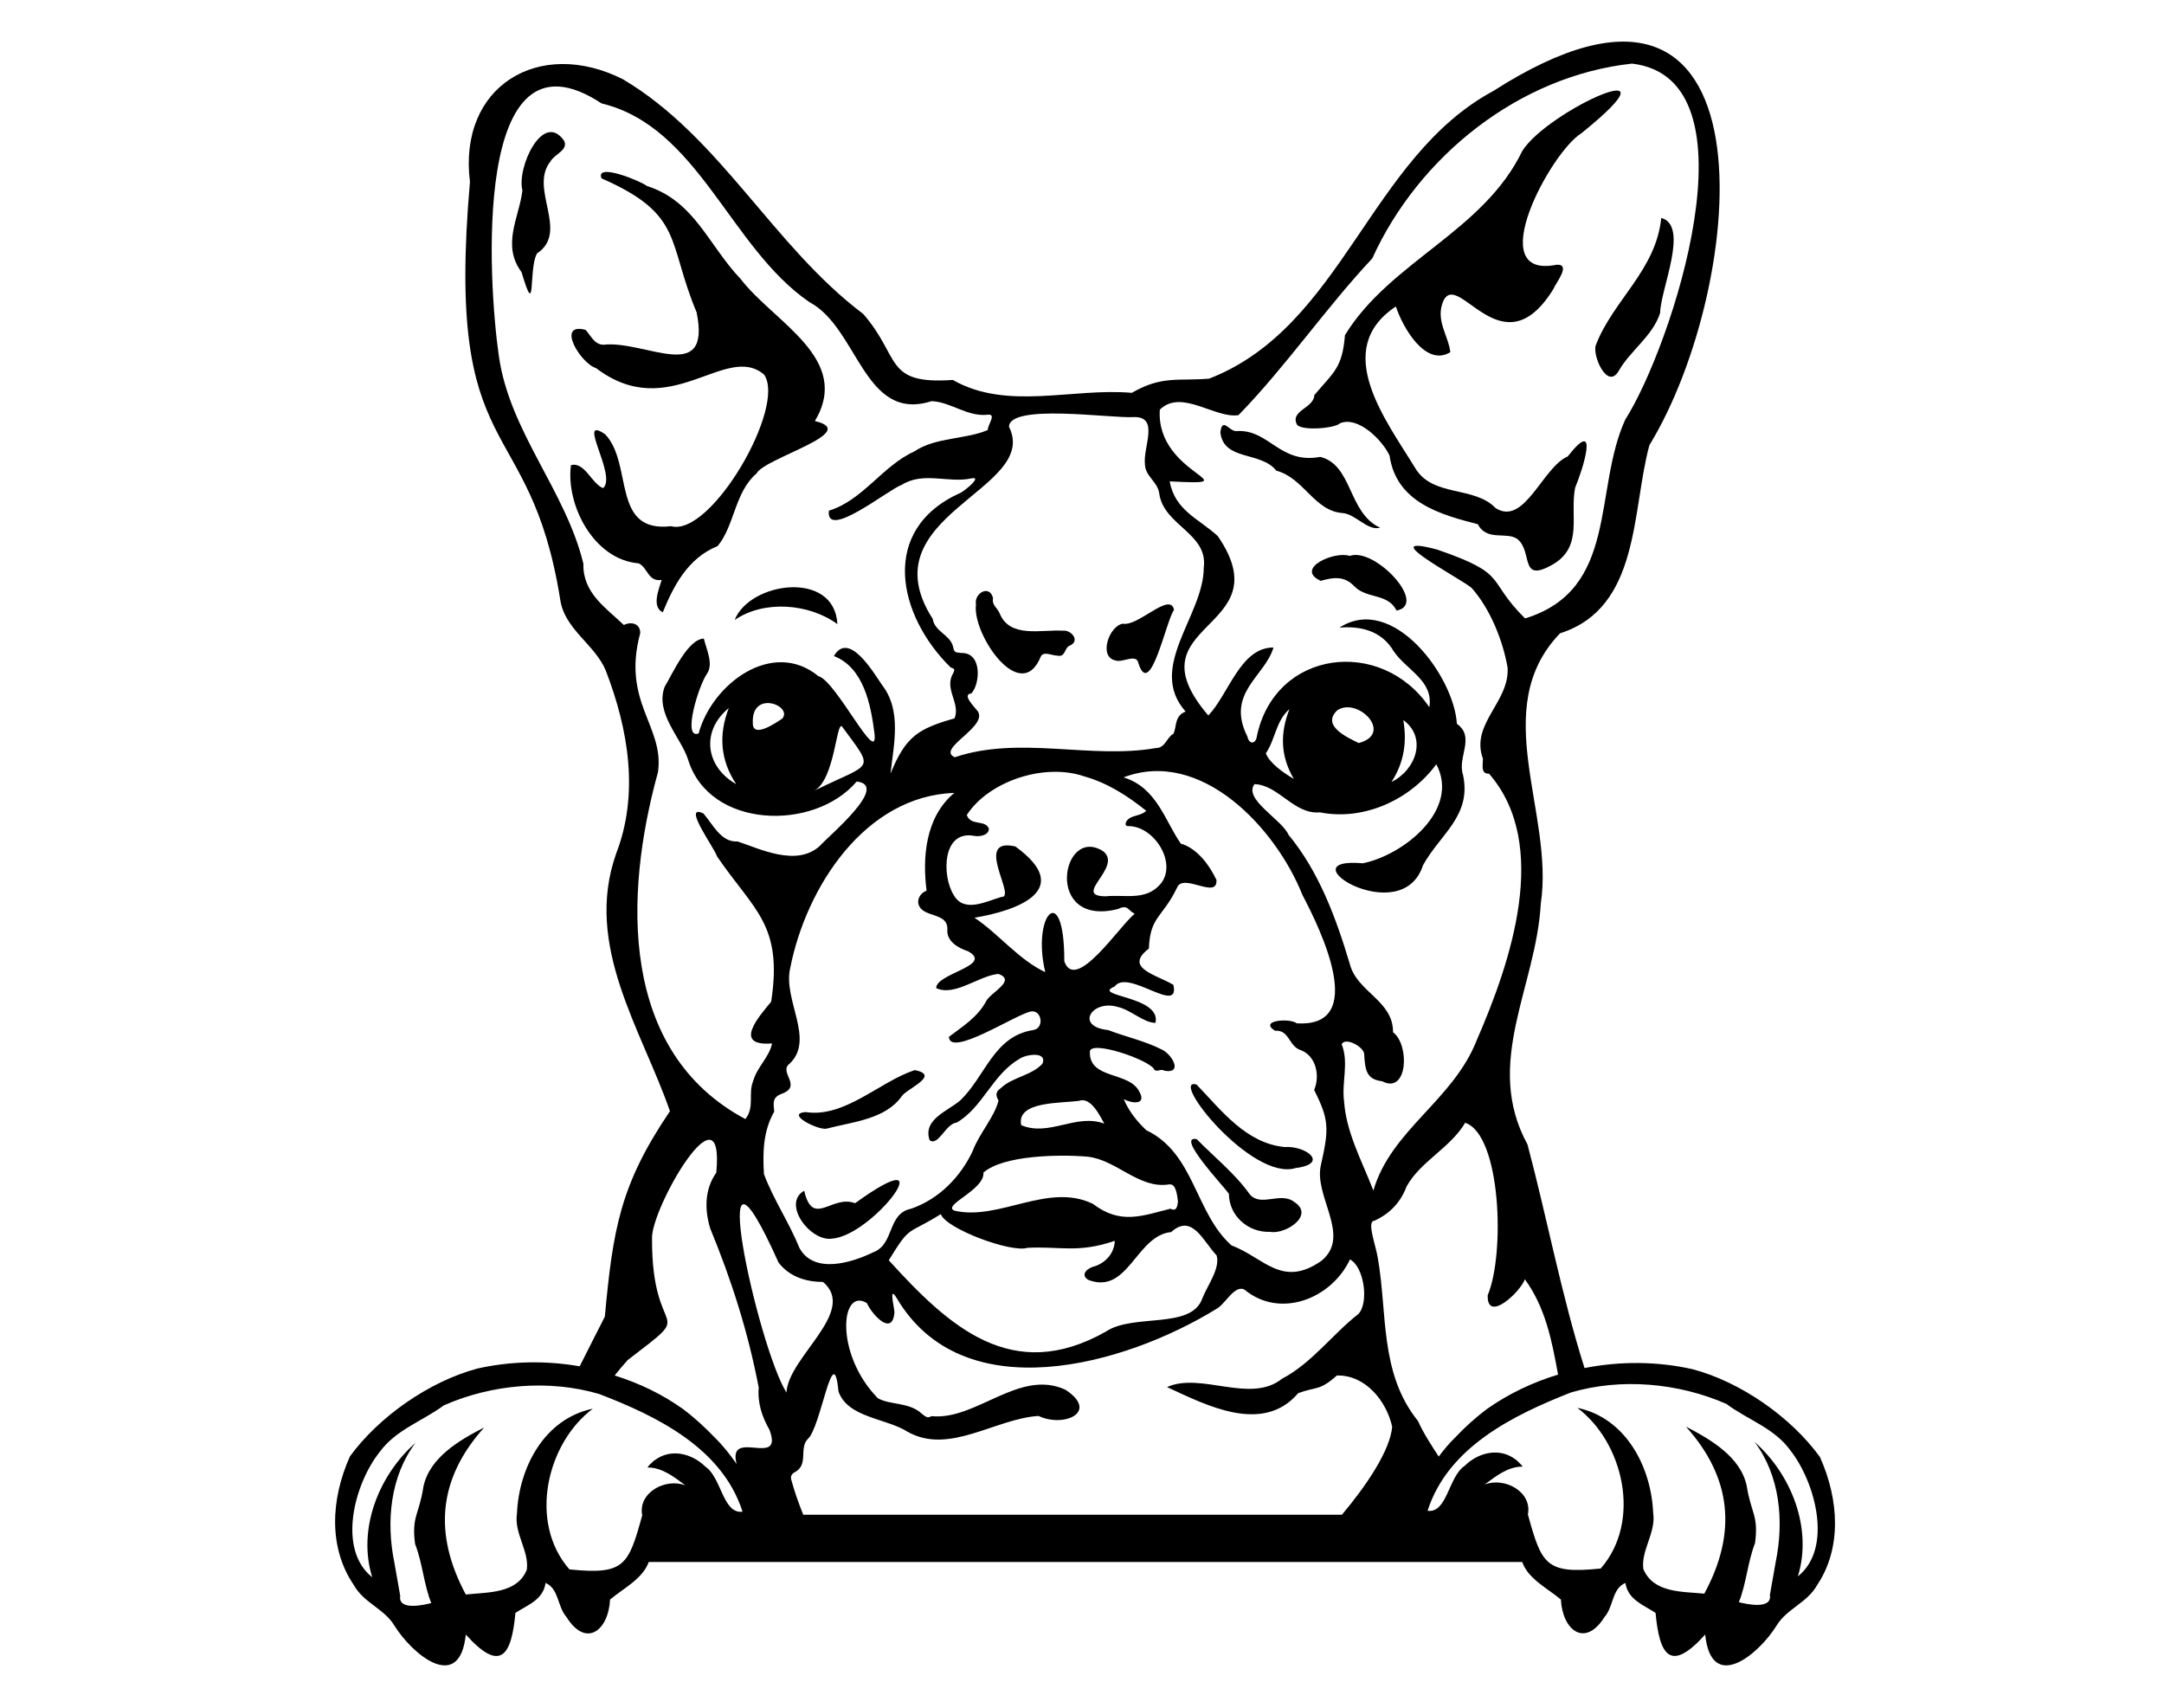 <?xml version="1.0" encoding="utf-8"?>
<!-- Generator: Adobe Illustrator 24.0.1, SVG Export Plug-In . SVG Version: 6.00 Build 0)  -->
<svg version="1.1" id="Layer_1" xmlns="http://www.w3.org/2000/svg" xmlns:xlink="http://www.w3.org/1999/xlink" x="0px" y="0px"
	 viewBox="0 0 990 781.2" style="enable-background:new 0 0 990 781.2;" xml:space="preserve">
<g>
	<path d="M613.1,193.6c8.2-3.4,19.3,7.7,22.6,14.8c3.1,21.4,23.2,27,40.4,31.4c4.1,8,13.2,3.2,18.1,6.8c7.3,5.9,0.6,20.8,16.7,11.3
		c13.4-8.3,7.2-22.1,9.7-34.8c3.5-8.3,11.4-33.2-3.4-14.3c-11.5,4.9-19.8,32.1-33,23.6c-9.7-10.2-28.7-4.9-36.7-18.2
		c-13.3-21.8-38.7-54.3-8.9-74c3,9.3,13.5,27.9,24.9,20.9c-0.8-7.5-7-14.7-3.2-23.4c6.8-14.7,26.9,32.4,50.3-5.4
		c1.1-2.8,8.4-11.6,1.5-11.2c-34.3,6.9-2.6-51.6,11.3-60.1c48.7-39.2-15.5-10.5-27,8.1c-17.8,36.9-60.4,50.4-81.1,84.2
		c-1.2,15-5.1,16.9-14,27.4c-0.2,6-10.9,7-8.1,13.2C594.2,197.2,610.3,196.2,613.1,193.6z"/>
	<path d="M740.4,169.9c5.4-9.6,15.7-16.1,19.1-26.8c0.1-10.6,13.5-39.9,0.5-43.4c-2.4,23.9-22,37.6-29.9,58.1
		C728.3,162.3,735.2,178.4,740.4,169.9z"/>
	<path d="M583.9,215.3c12.7,3.4,17.3,18.5,30.4,19.4c5.9,0.5,11.4,8.3,17.1,6.7c-14.8-6.8-12.5-28.7-27.4-32.4
		c-18.7,3.5-23.4-12.9-38.5-11.8c-3.3,0-6.3-6.6-7.2,0.6C559.8,211,576.8,206.3,583.9,215.3z"/>
	<path d="M617.5,254.3c-7-2.4-25.4,5.8-13.3,11.4c5.7-1.6,10.7-2.4,15.3,2.4c5.7,6,15.4,3.1,19.4,11.2
		C653.6,276.5,628.8,250.1,617.5,254.3z"/>
	<path d="M328.3,249.8c7.8-9.4,7.8-24.7,17.8-33.2c3.6-7.1,48.2-18.9,26.7-24c17.1-28.6-18.7-45.1-33.9-64.9
		C324.1,112.2,317.8,92,296,85.1c-2.9-2.3-23.9-10.9-20.8-3.5c37.9,16.6,29.9,28.9,43.5,61.3c6.8,33.6-23.6,12.6-42.7,14.8
		c-4.1-0.1-5.7-4.2-8.1-6.8c-13.7-3.6-2.4,15.3,4.8,17.5c33.7,25.6,59.2-11.9,76.8,2.9c10.5,14.5-24.2,74.5-42.5,69.4
		c-27.5,3.2-17.2-28.3-30.1-42c-13.7-9.5,5.6,19-1,24.6c-5.4-2.2-8.4-12.2-14.7-10.5c-2.4,17.9,10.2,43.2,31,44.9
		c4.2,2,4.2,8.5,10.5,7.6c-1.3,4.3-4.7,12.3,0.5,14.8C308.1,268.2,314.6,255.3,328.3,249.8z"/>
	<path d="M239,87.1c-1.4,12.2-9.7,24.9-0.4,37.4c6.9,23.2,3-1.6,7.1-8.6c14.9-9.9-3.8-29.6,6.1-42c1.8-3.4,8.5-5.3,6.2-9.6
		C248.4,50.6,236.3,76.7,239,87.1z"/>
	<path d="M336.1,283.6c13.4-9.2,34-7.6,47,1.9C381.8,260.6,343,266.1,336.1,283.6z"/>
	<path d="M454.3,273.6c-1.6-6.4-8.8-2.2-7.8,2.9c-1.9,13.4,20.5,46.6,29.7,23.7c1.4-2.4,5.2-0.3,7.4-0.3c4.2,0.9,3-3.7,6.1-4.7
		c4.5-2.2,0.3-7.2-3.5-6.7c-9.8-0.6-24.3,3.6-28.9-8C456.2,277.9,453.7,276.9,454.3,273.6z"/>
	<path d="M510.3,302.1c2.9,1.2,9-2.9,10.3,0.6c5.4,18.7,12.9-19.1,16.5-23.7c-1.7-8.6-16.4,7.7-23.4,6.3
		C507.3,286.3,502.5,300.6,510.3,302.1z"/>
	<path d="M391.2,550.4c-10.7-4.1-19.3,11.4-23.3-5.7c-10.3,5.8,2.7,23.4,12.8,21.9C399.8,565.1,433.4,519.8,391.2,550.4z"/>
	<path d="M378.1,516.3c11.7-3.1,26.9-4.2,34.4-14.8c2.4-3.6,18-9.6,6-12c-16.2,5.3-32,22-50,19.2
		C359.1,509.5,374.4,517.1,378.1,516.3z"/>
	<path d="M592.2,549.9c-6.2-5-15.3,2.4-20.4-3.5c-6.8-9.6-16.4-17.2-24.3-25.3c-10-2,12.6,21.8,14.7,25c0.1,10.1,8.8,17.8,18.9,17.4
		C588,564.8,601.6,556,592.2,549.9z"/>
	<path d="M547.4,496.1c-13-3.7,25.3,44.5,45.4,38.2c15.5-2,4.6-10.3-5.1-9.6C570.1,523,558.8,508,547.4,496.1z"/>
	<path d="M832.6,666.5c-13.1-18.1-36.2-34.4-58.4-40.2c-16-3.6-33-3.7-49.3-0.5c-10.6-33.5-17.1-68.5-26.1-102.3
		c-20.3-37.2,4-72,6.1-110.2c6.2-41.5-24.3-89.2,8.8-123.6c36.8-11.7,32.7-56.3,40.9-86.1c44.8-73.3,60-246.1-71.4-162
		c-56.8,30.6-68.9,107.8-130,131.6c-14.3,1.2-21.6-1.5-35.4,6.5c-27.2-2.4-57,8.3-81.9-5.9c-31.6,2.2-23.6-10.3-41-30.2
		c-41.3-31.1-65.4-81-110-107.4c-38.3-19.2-75.4,3.2-69.9,47c-11.5,131.3,27.3,103.4,41.3,191.1c2,13.7,16,20.5,20.9,32.6
		c10.3,26.8,15.3,56.3,4.6,83.8c-14.7,42,11.7,80.2,24.7,117.6c-22.9,33.7-26.1,54.3-29.8,94c-3.8,7.5-7.7,15.1-11.5,22.7
		c-15.5-2.7-31.5-2.4-46.7,1c-22.2,5.9-45.3,22.2-58.4,40.2c-8.8,19.6-9.9,41.8,1.8,58.9c4.4,8,13.8,10.8,18.4,18.3
		c8.3,13.5,30,31.4,32.8,4.3c15.9,17.7,20.9,9.7,22.7-9.9c5.7-3.7,12.7-6,13.8-13.7c6.1,2.6,5.4,10.9,9.5,15.5
		c9,14.5,19.3,6.2,20-7.9c6-5.1,14.9-9.4,17.7-17.2h399.6c2.7,7.8,11.7,12.1,17.7,17.2c0.7,14,11,22.3,20,7.9
		c4.1-4.6,3.3-12.9,9.5-15.5c1.2,7.7,8.2,10,13.8,13.7c1.8,19.5,6.8,27.6,22.7,9.9c2.8,27.1,24.5,9.2,32.8-4.3
		c4.6-7.5,14-10.3,18.4-18.3C842.6,708.3,841.4,686.1,832.6,666.5z M697.6,585.2c9.5,13,12.4,28.3,15.2,43.6
		c-11.6,3.5-22.7,8.8-32.5,15.7c-5.2,3.9-10.1,8.3-14.6,13.1c-2.8,2.7-5.2,5.6-7.5,8.7c-3.5-5.4-7-10.7-9.5-16.3
		c-17.7-21.9-13.9-49.5-18.4-74.7c-1-6.1-5.2-16.7-1.5-16.9c7-3.2,12-8.4,14.7-15.7c6.4-11.5,19.9-17.5,26.8-29.1
		c16.4,5.5,18.3,60,10.3,78.9C680.2,605.5,695.7,590.8,697.6,585.2z M530.6,187.4c9.9-9.7,25.3,4.2,36,2.5
		c21.7-22.3,40-49.1,61.2-71.7c21.2-46.7,67.2-83.5,118.8-89.1c59.2,6.8,17.7,130.4-3.1,162.9c-14.7,32.4-2.9,77.7-45.8,90.9
		c-18.3-18.1-6.9-20-40.2-31.5c-29.5-7.8,10.3,13,15.7,17.5c8.6,9.6,14.4,24.3,16.5,36.5c1,15.7-17.1,25.7-11.3,41.6
		c0.1,2.7-1.2,7.1,2.8,6.9c28.3,32.5,9.9,86.3-5.6,121.9c-10.8,27.6-39.2,41-47.3,68.8c-5.4-13.9-12.4-26.5-13.4-40.8
		c-1.2-8.5,2.3-17.7-1.1-26.1c1.6-3.5,10.3,1.2,10.3,4.6c0.4,6.9,0.9,11.5,8.2,12.3c11.8,6.2,12.7-16.7,5-22.4
		c0.1-14.6-16.5-18.3-19.8-31.3c-6.2-20.7-14-42.1-28-59c-3.1-7.1-20.8-16.3-15.6-23.2c11,0.3,18.1,14,29.9,12.9
		c20.1,4,41.3-5.7,53.3-22c11,20.8-14.9,41.5-33.6,45.3c-36.4-3.2,17.8,31,27.5,0.9c7.8-14.2,22.4-22.6,18.3-41.4
		c-2.7-8,5.8-17.2-2.8-23.3c-1.3-21.8-29.4-59.8-53.7-44c9.5-0.8,19.2,1.3,24.8,10.8c5.8,8.6,18.3,13.4,16.3,25.6
		c-21.9-32.2-70.6-26.4-78.9,13.3c-0.5,3.7-3.6,3.8-4.3,0.2c-10.1-20,8-27.5,11.9-40.8c-15.1-0.1-20.4,21.2-29.8,31.1
		c-37-43.2,34.4-38.3,4.3-82.1c-8.9-8.1-19.5-11.6-22-25C573.8,222.2,528.6,217.5,530.6,187.4z M583.3,471.5c6.6-0.5,6.2,7,11.6,8.8
		c7.2,2.6,9.1,11.8,6.3,18.3c6.8,13.5,6.9,17.6,3.1,34.3c-3.4,14.4,14.1,32.4,0.3,43.8c-18.1,12.7-26.3-1.4-41.2-7
		c-16.7-14.8-16.9-42.2-39-52.7c-4.1-3.9-7.9-8.5-10.3-14.2c3.7,2,10.5,2.8,7.2-3.3c-4.6-9.6-23.1-5.5-22.7-18.4
		c0.1-5.6,27.6,3.8,29.5,8.2c1.1,1.3,3-0.6,4.6,0.5c8.9,1.5,3.2-7.9-1.4-9.8c-7.7-3.9-16.3-5.7-24.3-8.8
		c-15.5-1.6-7.4-14.1,4.3-10.6c6,1.3,11.9,7.3,17.3,7.3c2.9-12.4-29.8-12.1-18.7-16.6c6-8.5,30.1,13.5,26.9-0.8
		c-8.1-4.8-22.8-7.7-11.2-16.6c0.5-14.7,6.3-14.2,12.8-27.7c2.7-7.3,18.7,5.6,18.1-3.7c-3.2-6.8-8.9-14.5-16.3-16.6
		c-7.3-10.4-10.9-25.6-26.2-30.3c35.4-13.5,69.6,23.1,81.8,53.7c8.4,16,30.3,60.9-2.6,58.8C590.2,465.6,575.6,466.7,583.3,471.5z
		 M365.8,571c-4.9-12-12-22.4-16.3-33.9c-0.6-9.9-0.4-19.7,4.7-28.6c-0.3-3.6-1.1-6.5,3.3-8.1c9.9-3.6-1.5-9.9,3.7-13.8
		c11.8-11.1-3.1-29.2,0.3-43.7c7.3-37.2,34.3-78.8,75.1-80.2c-13.5,11.2-14.6,30.1-12.7,44.7c-4.5,1.9-5.4,7.1-0.8,9.6
		c3.9,2.2,10.7,2.1,10.3,8.3c-0.4,5.2,4.9,8.4,9.4,9.8c12.1,6.6-14.6,10.1-14.5,16.9c8.5,4,19.5-5.7,28.5-6.5
		c8.3,3.1-3.5,8.4-5.6,12.4c-4,7.5-10.8,11.6-17.1,16.4c0.5,9.6,30.8-10.4,37.5-11.6c5-0.9,6.4,7.7,1,8.5
		c-17.9,2.8-21.7,20.9-33.1,32c-5.6,5-17.5,8.7-14.2,18.4c4,2.9,7.3-7.6,12.4-8.1c12-7,16.3-21.9,28.5-29c2.8-2.2,13.1-3.8,10.7,2.1
		c-5.1,5.5-13.6,6-19.1,11.2c-2.3,1.6-2.4,3.2-1,5.6c-1.7,7.4-8.9,15.2-11.8,23.1c-5.6,11.9-15.3,21.9-28.1,26.4
		c-11.1,2.2-7.6,16.2-17.3,19.9C389.5,577.7,372.5,582.9,365.8,571z M359.8,637c-13.2-20.9-38.7-137.8-3.6-59.4
		c5,6.4,12.4,8.8,20.3,8.8C392.5,599.9,360.6,620.7,359.8,637z M442.3,372.8c10-15.4,35.3-23.9,53.6-17.7c10.7,3,19.9,8.9,28.5,15.8
		c-3,2.8-7.5,1.7-9.3,5.2c-0.3,1-0.2,1.8,1.1,1.8c11.9-0.1,22.7,17.2,14.6,26.6c-6.7,7.7-16.2,4.6-24.9,5.5c-15.9,0,8-13.3-1.2-20.6
		c-19.1-12.3-27.4,35.1,6.8,26.4c4.6-2.2,4.4,0.6,7.6,2.2c-6.6,5.1-27.1,36.5-32.2,21.7c0.1-37.4-15.1-21.5-8.7,5
		c-12.2-5.7-21.5-17.7-32.4-24.9c20-3.3,45.9-12.9,18.7-32.6c-19.6-4.5,0.9,23.6-6.4,23.1c-6.9,2-17.1,7.5-21.8-0.9
		c-5.5-8.8-5.3-30,9.6-27c2.5,0.4,6.5-0.4,6.5-3.3C450.9,374.8,444,378,442.3,372.8z M449.9,536.4c9-8,35-8.4,47.5-7.3
		c13.3,1.3,23.6,14.9,37.4,12.7c3.3-0.5,3.7,4.9,4.1,7.8c-0.2,1.9-0.6,4.9-3.4,3.3c-12.8,3.2-22.8,7.5-35.5-2.2
		c-20.6-10-42.9,7.9-63.4,3.1C430.8,551.3,450.6,544.3,449.9,536.4z M467.2,514.7c-2.4-11,18.2-10,26.3-11.1
		c5.5-2.1,9.7,6.8,11.7,10.4C492.3,509.2,480,520.1,467.2,514.7z M430.4,555.4c2.5,6.8,32.4,17.8,39.6,15.4
		c14.8-0.8,23.1,2.6,40-3.2c-0.2,5.5-3.9,9.8-9,11.6c-3,0.6-7.1,3.5-3.3,6.2c18.4,7.3,22-20.3,38.1-21.8c9.6-8.7,14.6,4.2,20.8,10.7
		c1.7,5.9-4.2,13.7-6.5,19.5c-4.9,14.6-31.7,6.8-44.3,15.4c-42.8,24.1-71.6-2.3-99.2-32.7C416.8,559.9,414.6,565.3,430.4,555.4z
		 M591.9,356.3c-5.1-3-11.1-7.3-12.8-11.7c4.4-6.4,4.6-14.9,10.8-20.2C585.7,335.1,585.6,345.6,591.9,356.3z M611.8,324.9
		c9.4-6.2,26,10.7,9.8,15C616.1,337.2,604.4,331.9,611.8,324.9z M642,329.4c11,8,5.8,22.8-5.4,28.3
		C642.4,348.7,643.7,339.4,642,329.4z M461.6,195.2c0.3-10.7,46.5-3.8,56.9-4.4c12.2-0.5,4.3,13.8,5.3,21.6
		c0.1,5.4,5.7,7.9,6.5,13.1c1.9,15,22.5,18.3,20.4,34.2c0,21.9-26.2,45.6-8.3,65.8c-5.1,2-4,6.5-5.5,10.1c-3.3,1.8-3.7,6.6-8.2,6.6
		c-29.8,5.2-62.3-5.8-91.9,4.2c-9.1-4,17.3-14.7,9.8-21.9c-1.2-1.6-6.6-6.9-2.2-7.3c4-4.3,5.1-18.8-4.7-18.5
		c-3.1-0.3-3.1-0.3-3.8-3.3c-1.6-5.2-8.2-6.4-9.2-12.3C396.3,235.7,476.1,224.2,461.6,195.2z M301,353.3
		c3.1-21.1-16.7-31.9-8.1-63.7c0-4.4-4.1-5.4-7.5-3.7c-8-7.7-18.9-14.6-18.5-28c-8.1-33.5-33.9-60.5-38.7-95.2
		c-4.7-32.1-12.9-154.9,47-115.4c44.4,10.7,58.6,65.9,95.1,90.9c22.4,11.9,24.9,55.2,55.9,45.3c9,0.4,16.3,7.3,25.8,6.2
		c4-0.4-0.2,4.7-0.1,7c-10.2,4.4-23.8,3.2-33.6,9.8c-14.6,6.6-23.6,22.4-39.1,27.1c-1.6,13.8,27.4-9.8,33.3-11.8
		c10.2-6.3,21.3-0.6,32.1-3c4.8-0.9-3,5.5-5.1,6.6c-37.7,16.8-28.7,56.3-4.6,79.9c1.9,0.7,2,0.8,1.2,2.6c-4.4,7.2,3.4,13.6,0.6,20.7
		c-16.5,4.7-22.4,8.2-29.3,25.3c1.4-13.1,5.3-28.8-3.9-40.6c-4.2-6.2-15.3-24.8-22-13.2c13.6,5.3,16.9,22.1,18.6,35.7
		c1.5,15-17.8-24.6-25.7-26.5c-20.9-17.2-48.6,3.4-54.8,26.2c-7.6,2.9,0-22,3.9-27.4c3-4.5-0.4-11.2-1.5-16
		c-7.3,0.3-14.1,15.6-18,22.2c-4.3,12.2,7.6,23.1,10.8,33.2c9.7,31.7,57.7,32.9,77.1,10c15.3,1.6-12.5,24.6-17,29.6
		c-10.7,9.5-27.4,1.1-37.5-2.2c-7.6,0.5-11.3-7.9-15.6-12.8c-10.2-4.8,5.4,16.3,6.2,19.6c17,24.9,30.2,31.1,24.8,66.5
		c-5.6,6.8-17.8,20.5,0.4,19.1c-1.2,6.2-6.8,10.7-8.6,17.1c-2.5,5.9,0.8,11.9-3.6,17.5C283.4,481.2,285.4,409.6,301,353.3z
		 M372.5,361.7c9.4-5,10.1-31.9,12.7-29.4C400.5,353.2,399.5,348.4,372.5,361.7z M357.9,328.7c-3,2-13.7,9.4-13.5,1.9
		C343.8,315.4,362.8,322.8,357.9,328.7z M336.8,358.7c-14.1-8-16.2-24.3-3.4-34.8C328.7,336.1,329.5,347.7,336.8,358.7z
		 M287.1,622.2c33.1-25.4,11-7.2,11.2-55.5c-0.8-13.5,33.3-72.6,29.4-30.3c-5.4,7.7-5.4,16.9-2.8,25.5c9.8,23.8,17.3,47.3,22.2,72.8
		c-0.6,7,1.5,13.4,4.9,19.3c6.7,17.7-18.6-0.6-15.2,14.9c0.1,0.3,0.1,0.5,0.2,0.8c-3-4.3-6.2-8.4-10-12.1
		c-4.5-4.7-9.4-9.2-14.6-13.1c-9.4-6.7-20-11.8-31.2-15.3C283,626.9,285,624.6,287.1,622.2z M339.7,691.5c-9,1.2-9.6-15.6-17-20.6
		c-6.2-6.1-15.9-8.5-23.2-2.9c0,0,0,0,0-0.1c-1.1,1.1-2.4,2-3.3,3.4c6.7-0.1,12.3,4.4,17.4,8.2c-9.1-3.6-21.8,3.3-19.8,13.6
		c0,0,0-0.1,0-0.1c0,0.1,0,0.1,0,0.2c0,0,0,0,0,0c-6.3,22.9-8.1,27.3-33.3,24.7c-18.9-21.6-10.4-57.7,10.7-73.5
		c-22.2,4.6-33.8,26.9-34.7,48c-1.4,9,5.7,17.1,4.5,25.7c-4.5,11-17.9,10.2-27.9,11.3c-14.9-27.8-12.6-53,8.4-76.4
		c-11.2,5.7-25,13.7-27.8,27.1c-1.9,12.7-5.5,13.5-3.8,26.2c3.4,8.6,4,18.6,7.4,27c-3.4,0.9-15.3,3.6-14.2-3.3
		c0,0-2.7-15.3-2.7-15.3c-3.8-18.6-1.9-39.3,9.7-54.7c-16.8,14.8-26.7,39.5-19.8,61.5c-16.2-12.8-8.1-43,3.4-57.3
		c7.4-10.2,19.6-14.1,29.3-21.3c21.9-9.7,48.2-12,71.2-5.2C300.5,647.8,330.4,662.4,339.7,691.5
		C339.7,691.5,339.7,691.5,339.7,691.5z M367.6,693.2c-2.2-5.4-4.1-10.8-5.6-16.3c-0.4-1.4,0-2.4,1.3-3.3c6.9-3.3,2.1-11,6.2-15.3
		c6.1-5.1,11.7-46.6,14.1-21.8c4.2,12.1,21.9,12.2,31.7,18.5c19,10.6,39.9-6,59.8-7.3c11.5,5.5,28-1.7,12.3-12
		c-21.2-9.7-40.8,14.2-61.3,12.1c-1.9,1.3-3.1-0.2-4.4-1.1c-5.7-5.4-14.5-3.9-20.1-7.1c-19.8-20.2-17.1-51-5-43.5
		c2.2,5.1,11.7,15.6,12.6,4.2c-0.1-2.5-2.7-12.4,0.9-6.7c30.4,51.9,104.5,30.9,146.3,5.2c4.1-2.1,8.3-11.2,12.9-8.9
		c16.2,13.5,39.8,4.3,48.3-13.8c6.6,3.5,8.7,20.1,3.8,25c-11.8,9.2-21.2,22.4-34.9,29.6c-14.5,11.6-37-3.2-52.6,3.8
		c17.6,8.1,43.7,21.9,60,2.8c8.2-3.1,9.7-0.9,17.7-8.1c13-0.3,22.6,11.5,25.3,23.4c-0.9,10.9-11.8,27-23,40.3H367.6z M822.5,721.1
		c6.8-22-3-46.7-19.8-61.5c11.6,15.4,13.5,36.1,9.7,54.7c0,0-2.7,15.3-2.7,15.3c1.1,6.8-10.8,4.2-14.2,3.3c3.4-8.3,4-18.3,7.4-27
		c1.7-12.8-1.8-13.5-3.8-26.2c-2.8-13.3-16.6-21.3-27.8-27.1c21,23.4,23.4,48.7,8.4,76.4c-10-1-23.3-0.2-27.9-11.3
		c-1.1-8.6,5.9-16.7,4.5-25.7c-0.9-21-12.5-43.4-34.7-48c21.1,15.8,29.6,51.9,10.7,73.5c-25.1,2.6-27-1.8-33.3-24.7c0,0,0,0,0,0
		c0-0.1,0-0.1,0-0.2c0,0,0,0.1,0,0.1c2-10.3-10.7-17.2-19.8-13.6c5.1-3.8,10.7-8.3,17.4-8.2c-0.9-1.3-2.2-2.3-3.3-3.4
		c0,0,0,0.1,0,0.1c-7.3-5.6-17-3.2-23.2,2.9c-7.5,5-8,21.8-17,20.6c0,0,0,0,0,0c9.3-29.1,39.1-43.7,65.5-54.1
		c23-6.8,49.3-4.4,71.2,5.2c9.6,7.2,21.9,11,29.3,21.3C830.6,678.2,838.6,708.3,822.5,721.1z"/>
</g>
</svg>
